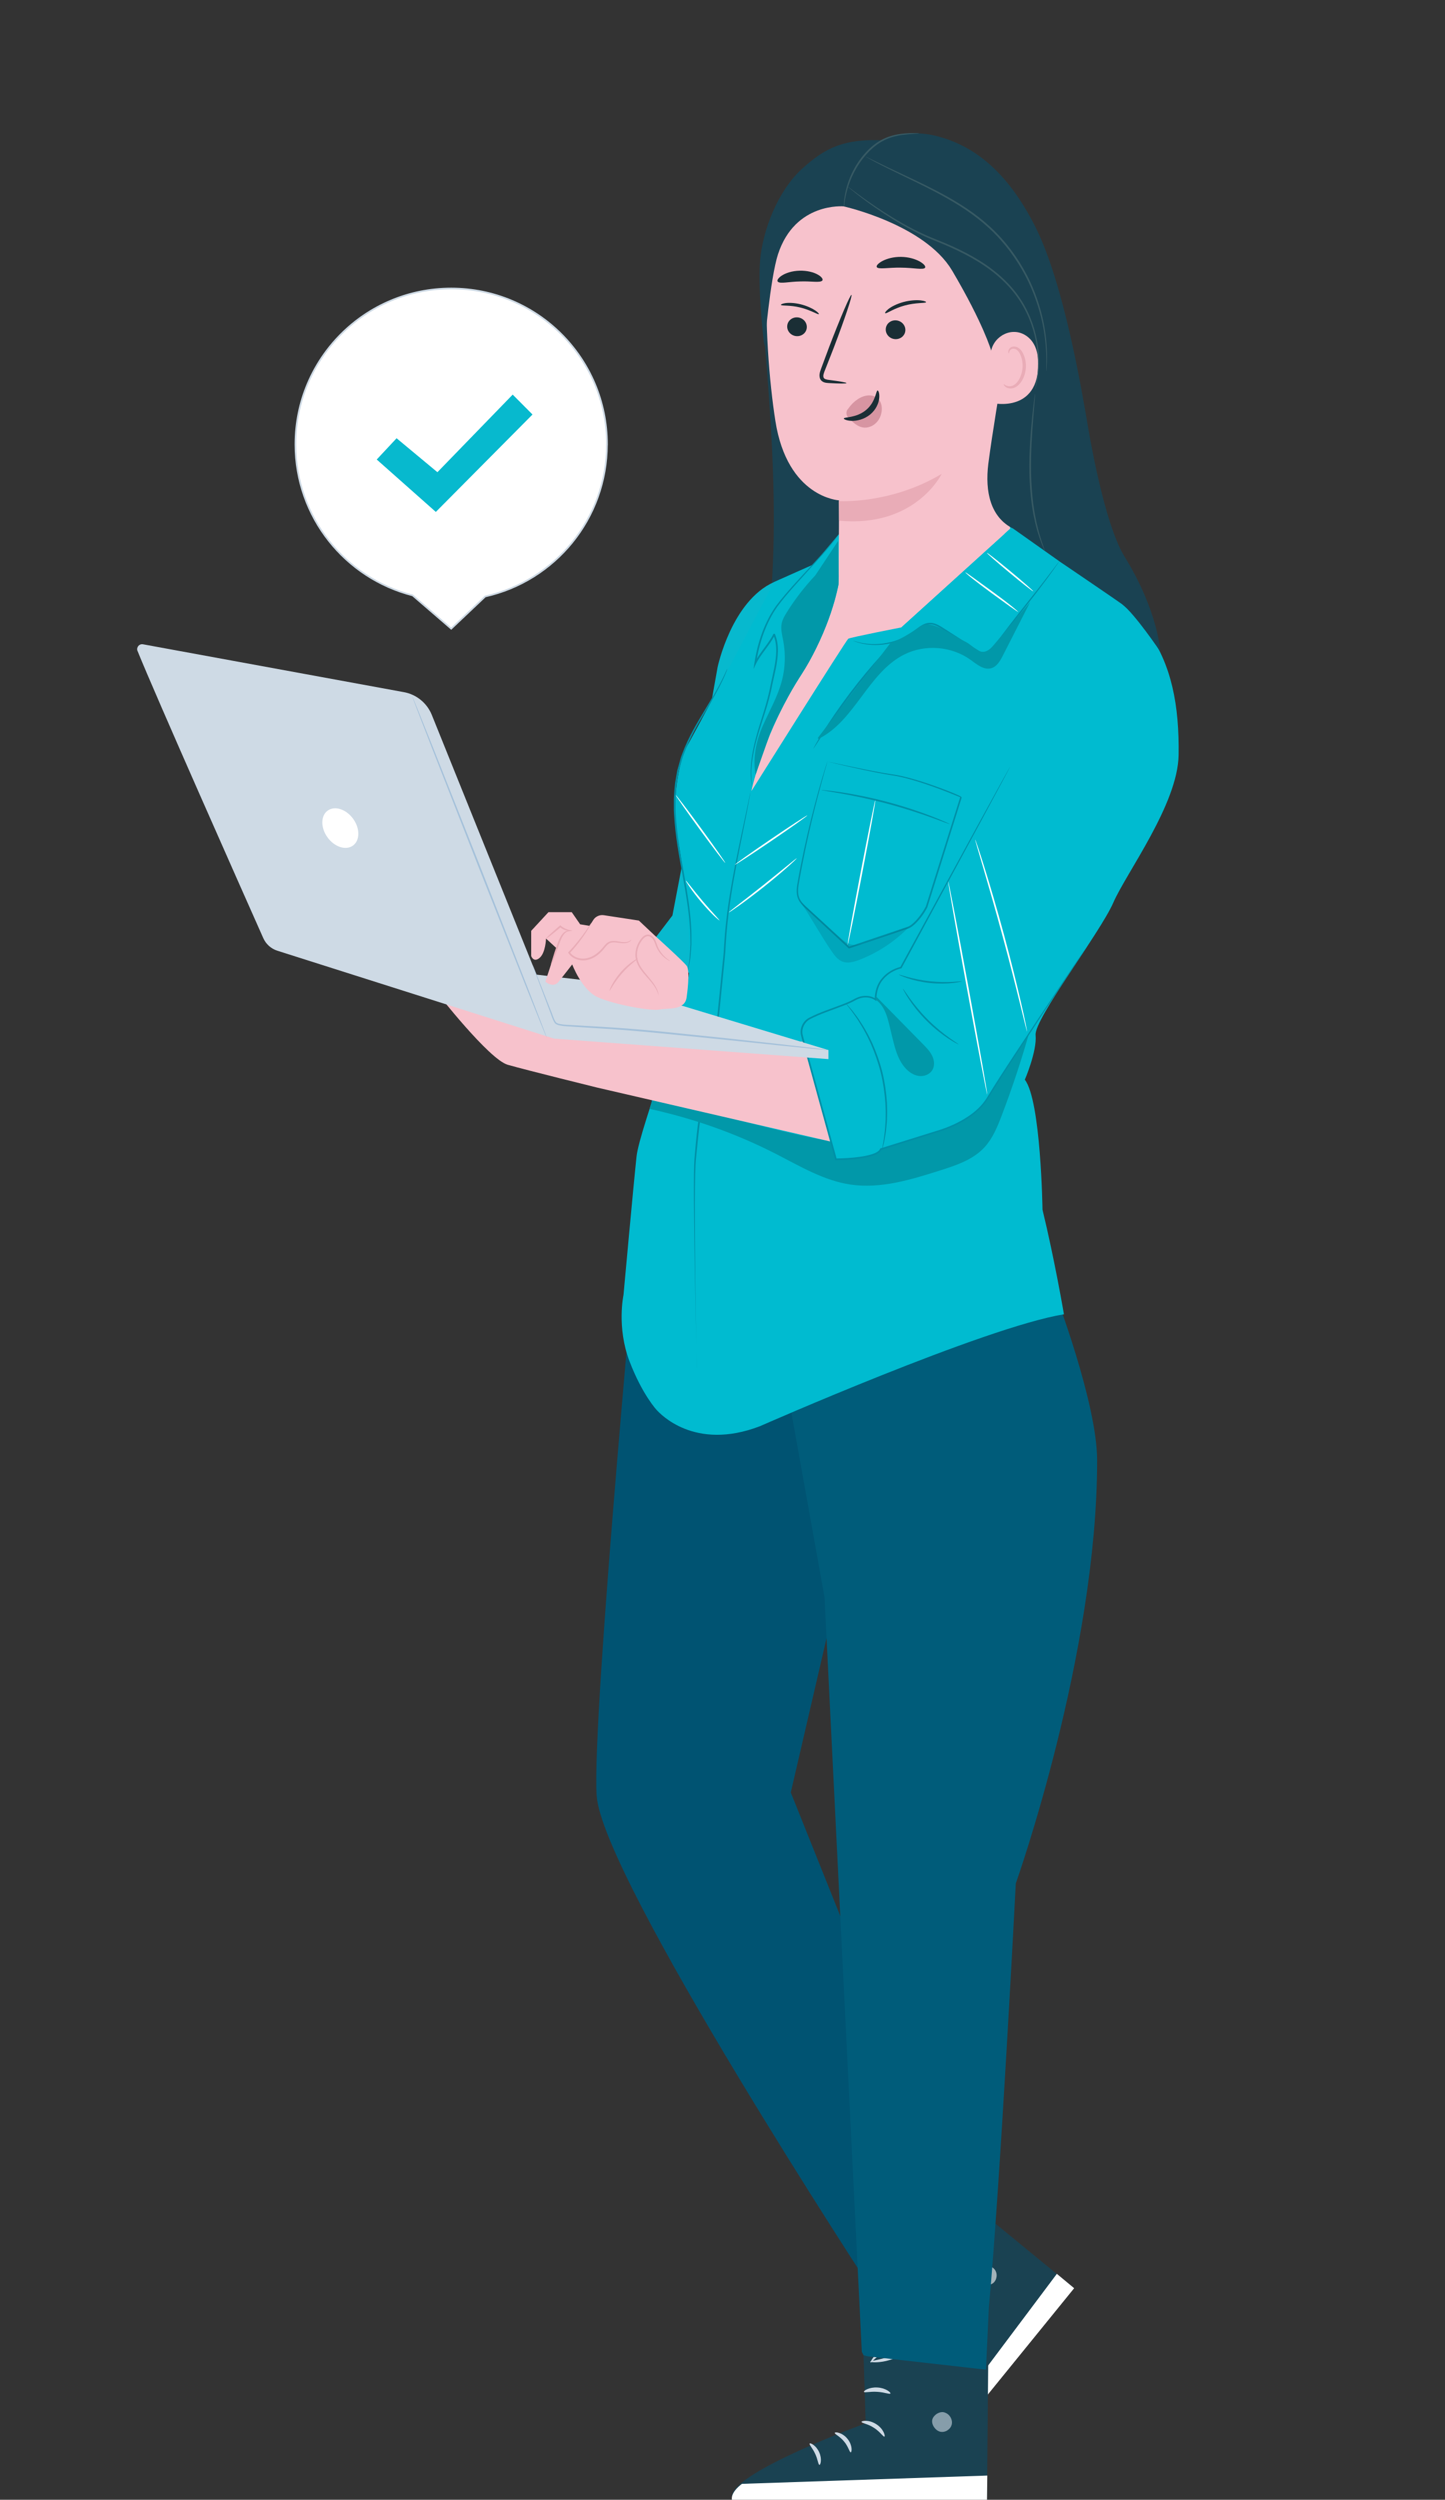 <svg width="310" height="536" viewBox="0 0 310 536" fill="none" xmlns="http://www.w3.org/2000/svg">
<rect x="0" y="0" width="310" height="536" fill="#333333" stroke="none"/>
<g clip-path="url(#clip0_3411_89613)">
<path d="M196.27 462.62L230.28 490.51L195.79 533C191.93 529.46 201.63 500.86 201.63 500.86L186.14 483.12L196.27 462.62Z" fill="#1A4252"/>
<g opacity="0.6">
<path d="M210.45 486.23C211.34 485.59 212.73 485.77 213.4 486.64C214.08 487.51 213.9 488.92 213.02 489.57C212.14 490.23 210.47 490.06 209.89 489.12C209.32 488.18 209.61 486.54 210.62 486.11" fill="white"/>
</g>
<path d="M230.44 490.64L226.73 487.56L195.13 529.68C195.13 529.68 194.43 532.24 195.95 533.1L230.45 490.63L230.44 490.64Z" fill="white"/>
<path d="M200.86 501.37C201.07 501.53 202.01 500.57 203.5 500.09C204.98 499.57 206.31 499.77 206.38 499.52C206.49 499.3 205 498.6 203.2 499.21C201.39 499.81 200.62 501.26 200.85 501.37H200.86Z" fill="#1A2E35"/>
<path d="M199.08 507.33C199.24 507.54 200.32 506.93 201.77 506.94C203.22 506.9 204.31 507.5 204.47 507.28C204.66 507.11 203.56 505.98 201.76 506.01C199.96 506.01 198.88 507.17 199.07 507.33H199.08Z" fill="#1A2E35"/>
<path d="M202.36 514.19C202.56 514.04 201.76 512.91 200.19 512.52C198.62 512.12 197.38 512.73 197.48 512.96C197.56 513.22 198.68 513.08 199.96 513.42C201.25 513.73 202.17 514.38 202.36 514.19Z" fill="#1A2E35"/>
<path d="M196.15 496.93C196.41 497 196.9 495.81 197.93 494.7C198.94 493.57 200.07 492.98 199.98 492.73C199.93 492.49 198.44 492.76 197.24 494.08C196.03 495.39 195.9 496.9 196.15 496.93Z" fill="#1A2E35"/>
<path d="M191.93 491.83C192.01 491.9 192.81 491.19 193.65 489.69C194.07 488.95 194.48 488.01 194.77 486.91C194.92 486.36 195.04 485.78 195.11 485.16C195.14 484.86 195.2 484.53 195.13 484.11C195.1 483.7 194.66 483.13 194.1 483.12C193.6 483.07 193.14 483.34 192.89 483.64C192.63 483.94 192.48 484.25 192.35 484.53C192.08 485.1 191.88 485.67 191.73 486.22C191.44 487.33 191.37 488.37 191.43 489.23C191.54 490.96 192.04 491.92 192.14 491.88C192.28 491.84 192.02 490.83 192.09 489.22C192.12 488.42 192.25 487.46 192.56 486.45C192.72 485.95 192.92 485.43 193.17 484.92C193.42 484.37 193.72 483.99 194.02 484.04C194.13 484.06 194.17 484.08 194.22 484.28C194.26 484.48 194.23 484.75 194.2 485.05C194.14 485.62 194.05 486.18 193.93 486.7C193.7 487.74 193.37 488.65 193.05 489.4C192.4 490.89 191.81 491.74 191.92 491.83H191.93Z" fill="#1A2E35"/>
<path d="M192.45 491.8C192.54 491.75 192.13 490.74 190.85 489.57C190.21 488.99 189.35 488.41 188.28 487.97C187.75 487.75 187.17 487.58 186.55 487.46C185.93 487.37 185.12 487.22 184.37 487.95C184.01 488.36 184.06 488.97 184.24 489.32C184.41 489.69 184.64 489.92 184.84 490.17C185.27 490.65 185.77 491.04 186.27 491.33C187.28 491.93 188.34 492.17 189.21 492.21C190.99 492.27 191.94 491.61 191.88 491.53C191.83 491.38 190.84 491.77 189.27 491.55C188.49 491.44 187.58 491.16 186.72 490.6C186.29 490.32 185.88 489.98 185.52 489.56C185.12 489.13 184.9 488.66 185.08 488.53C185.25 488.32 185.88 488.23 186.38 488.35C186.94 488.44 187.47 488.58 187.96 488.76C188.94 489.12 189.77 489.6 190.42 490.07C191.71 491.02 192.31 491.88 192.43 491.79L192.45 491.8Z" fill="#1A2E35"/>
<path d="M212.15 491.45L211.74 535.43L157.02 535.2C157.36 529.97 185.72 519.6 185.72 519.6L184.83 491.41L212.16 491.45H212.15Z" fill="#1A4252"/>
<g opacity="0.6">
<path d="M202.65 517.3C203.71 517.59 204.43 518.79 204.18 519.86C203.93 520.93 202.72 521.68 201.66 521.4C200.6 521.12 199.68 519.72 200.05 518.68C200.42 517.65 201.88 516.84 202.85 517.37" fill="#CEDAE5"/>
</g>
<path d="M211.74 536L211.81 530.81L159.18 532.59C159.18 532.59 156.74 534.28 157.02 536H211.74Z" fill="white"/>
<path d="M184.83 519.31C184.83 519.58 186.17 519.7 187.48 520.57C188.81 521.4 189.49 522.56 189.73 522.46C189.98 522.41 189.59 520.81 187.98 519.79C186.38 518.76 184.77 519.07 184.82 519.31H184.83Z" fill="#CEDAE5"/>
<path d="M179.08 521.66C179.02 521.92 180.17 522.38 181.08 523.51C182.02 524.62 182.24 525.84 182.51 525.83C182.76 525.87 182.95 524.31 181.8 522.92C180.66 521.52 179.09 521.4 179.09 521.66H179.08Z" fill="#CEDAE5"/>
<path d="M175.79 528.52C176.03 528.58 176.41 527.24 175.73 525.78C175.06 524.31 173.8 523.73 173.69 523.95C173.54 524.17 174.35 524.96 174.89 526.17C175.46 527.37 175.53 528.5 175.8 528.52H175.79Z" fill="#CEDAE5"/>
<path d="M185.34 512.87C185.45 513.11 186.68 512.75 188.19 512.86C189.7 512.94 190.88 513.45 191.02 513.22C191.18 513.03 190.03 512.03 188.25 511.93C186.47 511.81 185.21 512.66 185.34 512.87Z" fill="#CEDAE5"/>
<path d="M186.67 506.38C186.67 506.49 187.72 506.66 189.41 506.38C190.25 506.24 191.24 505.97 192.28 505.51C192.8 505.28 193.33 505.01 193.86 504.68C194.11 504.52 194.41 504.36 194.69 504.04C194.99 503.76 195.16 503.05 194.82 502.62C194.54 502.2 194.05 502.01 193.65 502C193.25 501.99 192.92 502.06 192.62 502.14C192.01 502.29 191.44 502.48 190.91 502.72C189.86 503.19 189.01 503.79 188.38 504.37C187.11 505.54 186.67 506.54 186.76 506.59C186.88 506.68 187.5 505.84 188.8 504.88C189.45 504.4 190.27 503.9 191.25 503.51C191.74 503.32 192.27 503.15 192.83 503.03C193.41 502.88 193.9 502.88 194.05 503.14C194.1 503.24 194.11 503.28 193.99 503.45C193.86 503.61 193.63 503.76 193.38 503.92C192.89 504.23 192.41 504.51 191.93 504.74C190.97 505.21 190.06 505.53 189.28 505.74C187.71 506.17 186.68 506.24 186.68 506.38H186.67Z" fill="#CEDAE5"/>
<path d="M137.45 256.36C137.45 256.36 126.91 367.85 128 384.99C129.12 402.66 187.32 491.41 187.32 491.41L204.23 470.62L169.65 384.34L187.44 307.64L164.06 235.94L139.83 235.57L137.45 256.35V256.36Z" fill="#005372"/>
<path d="M208.79 234.7C208.79 234.7 216.46 242.91 220.22 250.78C223.98 258.65 226.39 277.42 226.39 277.42C226.39 277.42 235.36 300.9 235.37 313.07C235.42 354.69 217.92 403.86 217.92 403.86C217.92 403.86 214.67 467.32 212.14 494.79L211.52 508.11L186.01 505.22L185.25 505L184.89 504.29L176.89 342.49L157.66 235.4L208.78 234.69L208.79 234.7Z" fill="#005C7A"/>
<path d="M194.92 266.92C194.97 266.92 195.04 266.48 195.12 265.67C195.21 264.86 195.27 263.68 195.28 262.22C195.32 259.3 195.08 255.28 194.6 250.86C194.1 246.57 193.65 242.69 193.29 239.59C192.96 236.71 192.8 234.92 192.69 234.92C192.59 234.92 192.57 236.73 192.77 239.63C192.96 242.54 193.39 246.53 193.87 250.93C194.34 255.33 194.67 259.32 194.76 262.21C194.87 265.1 194.8 266.9 194.92 266.91V266.92Z" fill="#375A64"/>
<path d="M189.2 247.94C189.39 247.99 190.27 245.16 190.74 241.56C191.22 237.95 191.11 235 190.91 234.99C190.7 234.99 190.48 237.9 190 241.46C189.53 245.02 188.99 247.89 189.2 247.94Z" fill="#375A64"/>
<path d="M169.39 241.6C169.52 241.65 169.48 240.59 170.58 239.82C171.11 239.46 171.93 239.29 172.69 239.61C173.45 239.9 174.09 240.73 174.06 241.68C174.06 242.63 173.39 243.44 172.62 243.7C171.84 243.99 171.03 243.79 170.51 243.41C169.44 242.6 169.52 241.55 169.38 241.59C169.34 241.59 169.26 241.81 169.31 242.24C169.36 242.66 169.58 243.29 170.18 243.82C170.76 244.34 171.79 244.68 172.84 244.34C173.87 244.03 174.8 242.96 174.81 241.68C174.84 240.4 173.96 239.3 172.94 238.95C171.91 238.57 170.87 238.88 170.27 239.38C169.65 239.88 169.41 240.51 169.34 240.93C169.28 241.35 169.34 241.58 169.39 241.58V241.6Z" fill="#375A64"/>
<path d="M200.97 81.85L163.65 68.45C166.09 97.58 168.47 127.43 160.72 155.62C159.88 158.67 159.15 162.49 161.57 164.52C163.02 165.73 165.09 165.78 166.99 165.72C170.86 165.6 174.73 165.32 178.58 164.87C182.68 164.39 187.06 163.59 189.97 160.67C192.42 158.22 193.41 154.71 194.23 151.35C199.78 128.67 202.06 105.18 200.97 81.85Z" fill="#1A4252"/>
<path d="M139.84 202.1L144.26 196.3L147.22 180.79L153.95 143.06C153.95 143.06 156.92 128.86 166.07 124.8L168.01 162.5L149.34 209.87L139.84 202.1Z" fill="#07B9CE"/>
<path d="M179.97 114.54L174.47 121.05L166.08 124.78C166.08 124.78 147.61 160.07 147.11 160.4C146.61 160.73 143.65 170.79 145.3 179.37C146.95 187.95 148.1 199.16 147.94 207.24C147.78 215.32 137.22 241.87 136.56 247.98C135.9 254.08 133.76 277.67 133.76 277.67C133.76 277.67 132.27 284.62 135.04 291.86C137.81 299.1 140.9 302.36 140.9 302.36C141.52 303 148.89 311.23 163.03 305.81C163.03 305.81 211.24 284.57 228.25 281.81C228.25 281.81 226.29 270.26 223.65 259.38C223.65 259.38 223.32 235.96 219.86 231.51C219.86 231.51 222.5 225.41 222.17 221.94C221.84 218.48 236.02 200 238.83 193.57C241.63 187.14 252.68 172.46 252.85 161.9C253.01 151.34 251.37 142.44 246.09 135.18C240.81 127.92 231.25 122.98 227.29 120.34L219.54 110.44L180 114.54H179.97Z" fill="#00BBD0"/>
<path d="M149.5 293.28C149.5 293.08 148.52 253.84 148.98 248.49C149.3 244.84 149.84 237.9 151.03 234.56C151.62 232.89 152.24 231.19 152.64 229.42C152.84 228.54 152.91 227.63 153 226.7C153.09 225.77 153.19 224.84 153.28 223.91C153.66 220.16 154.02 216.5 154.38 212.97C154.56 211.2 154.73 209.47 154.9 207.77C155.05 206.07 155.29 204.41 155.34 202.78C155.72 196.25 156.75 190.43 157.69 185.59C158.64 180.74 159.52 176.84 160.08 174.14C160.36 172.8 160.58 171.76 160.73 171.03C160.8 170.69 160.86 170.42 160.9 170.22C160.94 170.04 160.97 169.95 160.97 169.95C160.97 169.95 160.97 170.05 160.94 170.23C160.91 170.43 160.86 170.7 160.8 171.05C160.66 171.78 160.47 172.83 160.22 174.18C159.7 176.89 158.87 180.8 157.95 185.65C157.05 190.5 156.04 196.3 155.68 202.82C155.63 204.45 155.4 206.11 155.25 207.82C155.08 209.52 154.91 211.26 154.73 213.03C154.38 216.57 154.01 220.23 153.64 223.98C153.55 224.92 153.45 225.85 153.36 226.77C153.27 227.69 153.2 228.62 152.99 229.54C152.58 231.35 151.95 233.05 151.36 234.73C150.17 238.07 149.7 245.11 149.33 248.34C148.67 254.02 149.48 293.52 149.49 293.33L149.5 293.28Z" fill="#0090A7"/>
<path d="M161.22 169.62C161.22 168.87 164.53 156.07 171.45 145.39C178.37 134.7 179.88 125.37 179.88 125.37L179.99 111.57L180.58 113.35L215.67 108.26L216.73 113.33L193.28 134.55C193.28 134.55 182.43 136.66 181.98 136.96C181.53 137.26 161.21 169.62 161.21 169.62H161.22Z" fill="#F7C2CC"/>
<path d="M227.26 120.33C227.26 120.33 227.16 120.51 226.95 120.82C226.74 121.13 226.42 121.6 226 122.18C225.17 123.36 223.93 125.04 222.36 127.08C220.79 129.13 218.88 131.53 216.82 134.24C215.79 135.6 214.73 137.03 213.65 138.54C213.38 138.91 213.11 139.31 212.77 139.66C212.43 140.01 211.97 140.33 211.42 140.36C210.88 140.4 210.38 140.18 209.95 139.94C209.52 139.69 209.12 139.42 208.7 139.15C207.05 138.09 205.43 137.05 203.87 136.05C203.09 135.55 202.32 135.04 201.58 134.58C200.83 134.13 200.02 133.79 199.22 133.89C198.42 133.98 197.71 134.43 197.07 134.9C196.43 135.38 195.8 135.87 195.15 136.27C193.84 137.07 192.5 137.6 191.24 137.9C188.7 138.51 186.55 138.34 185.14 138.04C184.78 137.97 184.47 137.89 184.21 137.81C183.94 137.74 183.72 137.67 183.54 137.6C183.18 137.47 183 137.39 183 137.38C183 137.37 183.2 137.42 183.56 137.53C183.74 137.59 183.97 137.65 184.24 137.71C184.51 137.78 184.82 137.85 185.17 137.9C186.57 138.16 188.69 138.28 191.18 137.65C192.42 137.34 193.73 136.8 195 136.01C195.64 135.62 196.24 135.14 196.89 134.64C197.54 134.16 198.28 133.67 199.19 133.56C200.11 133.44 201 133.83 201.77 134.28C202.54 134.75 203.29 135.25 204.08 135.75C205.64 136.75 207.26 137.79 208.91 138.85C209.74 139.34 210.53 140.05 211.41 140C211.83 139.97 212.22 139.72 212.53 139.41C212.85 139.09 213.1 138.71 213.38 138.33C214.46 136.82 215.54 135.39 216.57 134.04C218.65 131.33 220.58 128.95 222.17 126.93C223.77 124.91 225.03 123.25 225.9 122.1C226.32 121.55 226.65 121.11 226.9 120.78C227.13 120.48 227.26 120.33 227.27 120.33H227.26Z" fill="#0090A7"/>
<path d="M174.46 160.59C174.46 160.59 174.63 160.22 174.98 159.59C175.34 158.96 175.87 158.06 176.56 156.96C177.93 154.76 179.93 151.78 182.31 148.63C184.7 145.47 187.02 142.74 188.77 140.83C189.64 139.87 190.36 139.11 190.87 138.59C191.38 138.07 191.67 137.8 191.69 137.81C191.71 137.83 191.45 138.14 190.98 138.68C190.46 139.27 189.78 140.05 188.97 140.99C187.28 142.95 184.99 145.7 182.61 148.84C180.23 151.99 178.21 154.93 176.78 157.09C176.1 158.13 175.53 158.99 175.1 159.65C174.7 160.26 174.48 160.59 174.45 160.57L174.46 160.59Z" fill="#0090A7"/>
<path d="M177.49 163.3C177.49 163.3 177.54 163.3 177.63 163.32C177.73 163.34 177.86 163.37 178.03 163.4C178.4 163.48 178.92 163.59 179.59 163.73C180.95 164.02 182.96 164.46 185.51 164.97C186.79 165.23 188.2 165.5 189.75 165.77C190.53 165.9 191.33 166.02 192.17 166.15C193.01 166.29 193.87 166.49 194.75 166.72C196.51 167.18 198.36 167.76 200.28 168.44C201.24 168.78 202.22 169.14 203.22 169.53C203.72 169.73 204.22 169.93 204.73 170.14C204.98 170.25 205.23 170.36 205.49 170.47L205.87 170.65C205.93 170.68 206 170.71 206.06 170.75C206.09 170.77 206.12 170.79 206.16 170.81L206.21 170.85C206.21 170.85 206.29 170.96 206.3 171.01V171.03V171.06C204.13 177.99 201.62 186 198.94 194.55V194.57L198.93 194.58C198.55 195.32 198.08 196.04 197.55 196.73C197.01 197.41 196.42 198.08 195.69 198.63C195.43 198.81 195.15 198.99 194.83 199.1L193.96 199.39C193.38 199.59 192.8 199.78 192.23 199.98C191.08 200.37 189.94 200.75 188.81 201.13C186.55 201.89 184.35 202.63 182.21 203.35L182.11 203.38L182.03 203.31C179.64 201.1 177.33 198.96 175.12 196.9C174.57 196.39 174.02 195.88 173.48 195.38C172.94 194.87 172.39 194.4 171.91 193.83C171.43 193.27 171.08 192.57 170.97 191.85C170.86 191.13 170.92 190.41 171.02 189.73C171.96 184.33 173.03 179.6 173.99 175.68C174.96 171.76 175.84 168.66 176.47 166.54C176.79 165.5 177.04 164.68 177.22 164.12C177.31 163.86 177.37 163.65 177.42 163.5C177.47 163.36 177.49 163.29 177.5 163.29C177.5 163.29 177.49 163.37 177.45 163.51C177.41 163.67 177.35 163.88 177.28 164.14C177.12 164.71 176.89 165.53 176.59 166.58C176 168.71 175.15 171.82 174.21 175.74C173.28 179.66 172.24 184.4 171.32 189.78C171.23 190.45 171.17 191.13 171.28 191.8C171.38 192.47 171.69 193.09 172.15 193.62C172.6 194.15 173.16 194.63 173.7 195.13C174.24 195.63 174.79 196.14 175.35 196.65C177.57 198.7 179.88 200.84 182.27 203.04L182.09 203C184.23 202.28 186.44 201.53 188.69 200.77C189.82 200.39 190.96 200 192.11 199.61C192.69 199.42 193.26 199.22 193.84 199.02L194.71 198.73C194.98 198.64 195.23 198.49 195.47 198.32C196.15 197.81 196.73 197.16 197.25 196.49C197.77 195.82 198.23 195.12 198.6 194.4V194.43C201.28 185.88 203.81 177.88 205.99 170.95L206.13 171C202.05 169.31 198.18 167.88 194.68 166.95C193.81 166.72 192.95 166.52 192.12 166.37C191.29 166.24 190.47 166.11 189.7 165.97C188.15 165.69 186.74 165.4 185.46 165.13C182.91 164.59 180.91 164.12 179.56 163.8C178.9 163.64 178.38 163.51 178.01 163.42C177.85 163.38 177.72 163.34 177.61 163.31C177.52 163.28 177.48 163.27 177.48 163.27L177.49 163.3Z" fill="#0090A7"/>
<path d="M178.27 244.68C170.11 243.45 158.77 240.04 149.47 238.1C146.15 237.41 143.28 236.6 139.95 235.91L139.35 237.76C148.87 239.86 157.79 242.99 166.48 247.43C171.64 250.07 176.76 253.16 182.49 254C188.91 254.94 195.36 252.97 201.55 251.01C205.04 249.91 208.7 248.71 211.19 246.02C212.94 244.13 213.95 241.68 214.87 239.27C217.31 232.89 219.44 226.4 221.25 219.82C210.17 232.25 194.74 247.16 178.27 244.67V244.68Z" fill="#0198A9"/>
<path d="M216.74 164.37L193.29 207.49C193.29 207.49 187.84 208.59 187.84 214.34C187.84 214.34 185.95 212.83 183.19 214.46C181.42 215.51 176.44 216.91 173.68 218.38C172.32 219.11 171.65 220.67 172.06 222.16L179.34 248.6C179.34 248.6 188.18 248.6 188.97 246.41L201.09 242.62C201.09 242.62 208.92 240.55 211.94 235.34C214.96 230.13 233.04 203.19 233.04 203.19" fill="#00BBD0"/>
<path d="M233.04 203.19C233.04 203.19 232.99 203.28 232.88 203.46C232.76 203.64 232.59 203.9 232.38 204.24C231.93 204.93 231.27 205.94 230.41 207.23C228.68 209.85 226.17 213.65 223.02 218.43C221.45 220.83 219.72 223.47 217.85 226.32C215.99 229.18 213.98 232.26 211.96 235.59C210.92 237.28 209.39 238.69 207.65 239.81C205.92 240.95 203.97 241.84 201.91 242.54C197.79 243.83 193.48 245.18 189.02 246.58L189.13 246.47C188.95 246.92 188.57 247.2 188.21 247.41C187.83 247.62 187.44 247.77 187.03 247.89C186.22 248.14 185.38 248.29 184.54 248.42C182.84 248.66 181.1 248.76 179.34 248.78H179.2L179.16 248.65C177.84 243.85 176.46 238.84 175.05 233.73C174.31 231.04 173.58 228.38 172.86 225.76C172.51 224.44 172.12 223.17 171.8 221.82C171.56 220.41 172.3 218.93 173.53 218.26C175.91 217.02 178.4 216.26 180.77 215.34C181.36 215.11 181.95 214.88 182.51 214.61C183.06 214.35 183.61 213.98 184.22 213.78C185.44 213.36 186.85 213.44 187.93 214.2L187.65 214.33C187.67 212.68 188.14 210.98 189.23 209.75C190.28 208.5 191.72 207.69 193.24 207.31L193.13 207.39C200.13 194.57 206.01 183.8 210.15 176.23C212.22 172.46 213.85 169.49 214.98 167.45C215.54 166.45 215.97 165.67 216.27 165.14C216.41 164.89 216.52 164.69 216.61 164.55C216.69 164.42 216.73 164.35 216.73 164.35C216.73 164.35 216.7 164.42 216.63 164.56C216.55 164.71 216.45 164.9 216.32 165.16C216.03 165.7 215.62 166.48 215.08 167.5C213.98 169.55 212.37 172.54 210.33 176.32C206.22 183.91 200.38 194.7 193.43 207.55L193.4 207.61L193.32 207.63C191.89 207.99 190.49 208.78 189.5 209.96C188.47 211.12 188.03 212.73 188.01 214.32V214.65L187.73 214.46C186.79 213.8 185.47 213.7 184.35 214.1C183.77 214.29 183.27 214.63 182.68 214.91C182.1 215.19 181.51 215.42 180.91 215.65C178.54 216.58 176.03 217.35 173.72 218.56C172.62 219.16 171.96 220.49 172.17 221.75C172.47 223.01 172.87 224.34 173.22 225.64C173.94 228.26 174.67 230.92 175.41 233.61C176.82 238.72 178.19 243.73 179.51 248.53L179.34 248.4C181.08 248.38 182.82 248.28 184.49 248.04C185.33 247.92 186.15 247.77 186.93 247.53C187.32 247.41 187.7 247.27 188.04 247.08C188.38 246.89 188.68 246.64 188.81 246.33L188.84 246.25L188.92 246.23C193.38 244.84 197.69 243.5 201.81 242.21C203.84 241.53 205.77 240.65 207.48 239.53C209.2 238.43 210.69 237.05 211.7 235.41C213.73 232.07 215.75 229.01 217.62 226.15C219.5 223.3 221.25 220.67 222.83 218.28C226.02 213.53 228.55 209.75 230.3 207.14C231.17 205.85 231.85 204.86 232.32 204.18C232.55 203.85 232.72 203.6 232.85 203.42C232.97 203.25 233.04 203.17 233.04 203.17V203.19Z" fill="#0090A7"/>
<path d="M220.35 221.21C220.35 221.21 220.29 221.07 220.22 220.8C220.14 220.49 220.04 220.09 219.91 219.6C219.64 218.51 219.27 217 218.81 215.16C217.89 211.41 216.58 206.24 215.04 200.56C213.5 194.87 212.02 189.75 210.93 186.05C210.39 184.23 209.96 182.75 209.64 181.66C209.5 181.17 209.39 180.77 209.3 180.46C209.23 180.19 209.19 180.04 209.21 180.04C209.22 180.04 209.28 180.17 209.38 180.44C209.49 180.75 209.62 181.14 209.79 181.62C210.14 182.64 210.62 184.13 211.19 185.97C212.34 189.66 213.86 194.77 215.4 200.46C216.94 206.15 218.2 211.33 219.07 215.1C219.5 216.98 219.84 218.51 220.05 219.57C220.15 220.07 220.23 220.47 220.29 220.79C220.34 221.07 220.36 221.22 220.35 221.22V221.21Z" fill="white"/>
<path d="M211.8 234.7C211.7 234.72 209.74 224.5 207.43 211.89C205.11 199.27 203.32 189.03 203.42 189.01C203.52 188.99 205.48 199.21 207.79 211.83C210.1 224.45 211.9 234.69 211.8 234.71V234.7Z" fill="white"/>
<path d="M173.2 174.84C173.26 174.92 169.82 177.36 165.53 180.28C161.23 183.2 157.71 185.5 157.65 185.42C157.59 185.34 161.03 182.9 165.32 179.98C169.61 177.06 173.14 174.76 173.2 174.84Z" fill="white"/>
<path d="M170.92 184.05C170.92 184.05 170.76 184.26 170.41 184.58C170.07 184.91 169.56 185.37 168.93 185.93C167.67 187.05 165.88 188.56 163.87 190.16C161.85 191.76 159.98 193.16 158.61 194.14C157.92 194.63 157.36 195.02 156.97 195.28C156.58 195.54 156.35 195.67 156.34 195.65C156.33 195.63 156.52 195.46 156.89 195.16C157.33 194.82 157.85 194.41 158.46 193.93C159.79 192.9 161.64 191.47 163.65 189.87C165.66 188.27 167.47 186.79 168.77 185.73C169.38 185.24 169.89 184.82 170.32 184.47C170.69 184.18 170.9 184.02 170.92 184.04V184.05Z" fill="white"/>
<path d="M155.6 185.04C155.52 185.1 153.07 181.88 150.13 177.86C147.19 173.83 144.87 170.52 144.95 170.46C145.03 170.4 147.48 173.62 150.42 177.64C153.36 181.67 155.68 184.98 155.6 185.04Z" fill="white"/>
<path d="M154.37 197.39C154.37 197.39 153.85 197.02 153.12 196.31C152.39 195.6 151.42 194.58 150.41 193.38C149.4 192.19 148.56 191.06 147.98 190.22C147.4 189.38 147.08 188.83 147.12 188.81C147.16 188.78 147.56 189.27 148.19 190.07C148.82 190.87 149.69 191.97 150.69 193.15C151.69 194.33 152.63 195.38 153.31 196.13C153.99 196.88 154.41 197.36 154.37 197.39Z" fill="white"/>
<path d="M218.46 131.25C218.46 131.25 217.78 130.83 216.73 130.08C215.59 129.26 214.2 128.25 212.66 127.13C211.08 125.97 209.65 124.89 208.65 124.09C207.64 123.29 207.05 122.75 207.08 122.71C207.11 122.67 207.76 123.13 208.81 123.88C209.95 124.7 211.34 125.71 212.88 126.83C214.46 127.99 215.89 129.06 216.89 129.87C217.9 130.67 218.49 131.21 218.46 131.25Z" fill="white"/>
<path d="M221.67 126.8C221.61 126.88 219.33 125.09 216.58 122.81C213.83 120.53 211.66 118.62 211.72 118.54C211.78 118.46 214.06 120.25 216.81 122.53C219.56 124.81 221.73 126.72 221.67 126.8Z" fill="white"/>
<path d="M187.81 171.48C187.91 171.5 186.65 178.5 185 187.11C183.35 195.73 181.93 202.69 181.83 202.67C181.73 202.65 182.99 195.65 184.64 187.04C186.29 178.43 187.71 171.46 187.81 171.48Z" fill="white"/>
<path d="M205.66 223.95C205.66 223.95 205.43 223.87 205.05 223.66C204.67 223.46 204.13 223.13 203.48 222.71C202.18 221.86 200.47 220.55 198.79 218.87C197.11 217.19 195.8 215.48 194.95 214.18C194.52 213.53 194.2 212.99 194 212.61C193.79 212.23 193.69 212.01 193.71 212C193.76 211.97 194.26 212.79 195.16 214.04C196.06 215.29 197.39 216.96 199.04 218.62C200.7 220.28 202.37 221.61 203.62 222.5C204.87 223.4 205.69 223.9 205.66 223.95Z" fill="#0090A7"/>
<path d="M206.43 210.42C206.43 210.42 205.68 210.65 204.43 210.78C203.18 210.92 201.43 210.97 199.52 210.78C197.61 210.58 195.91 210.16 194.72 209.76C193.53 209.37 192.82 209.02 192.84 208.98C192.86 208.93 193.59 209.18 194.79 209.51C195.99 209.84 197.67 210.21 199.56 210.41C201.45 210.61 203.17 210.6 204.41 210.53C205.65 210.46 206.42 210.37 206.43 210.42Z" fill="#0090A7"/>
<path d="M156.04 143.44C156.04 143.44 156.03 143.5 155.99 143.61C155.94 143.74 155.88 143.9 155.81 144.09C155.65 144.51 155.38 145.12 155.02 145.9C154.3 147.46 153.09 149.63 151.53 152.26C149.99 154.9 148.06 158.02 146.68 161.8C146.6 162.04 146.51 162.28 146.42 162.51C146.35 162.76 146.28 163 146.21 163.25C146.07 163.75 145.94 164.25 145.8 164.76C145.64 165.26 145.56 165.79 145.47 166.32C145.38 166.85 145.29 167.38 145.2 167.92C145.07 169.01 145 170.12 144.94 171.25C144.94 171.82 144.94 172.39 144.94 172.96C144.94 173.53 144.94 174.11 144.99 174.69C145.25 179.34 146.1 183.72 146.8 187.7C147.52 191.68 148.07 195.3 148.25 198.36C148.39 199.89 148.32 201.28 148.34 202.5C148.25 203.72 148.19 204.77 148.08 205.62C147.93 206.44 147.82 207.09 147.73 207.56C147.69 207.76 147.66 207.93 147.63 208.06C147.61 208.17 147.59 208.23 147.58 208.23C147.58 208.23 147.58 208.17 147.58 208.05C147.6 207.91 147.62 207.75 147.64 207.54C147.71 207.07 147.8 206.41 147.92 205.59C148 204.74 148.04 203.7 148.12 202.49C148.08 201.28 148.13 199.9 147.97 198.37C147.76 195.32 147.18 191.73 146.45 187.75C145.73 183.77 144.87 179.38 144.61 174.7C144.56 174.12 144.55 173.53 144.56 172.95C144.56 172.37 144.56 171.8 144.56 171.22C144.63 170.08 144.7 168.95 144.83 167.86C144.92 167.31 145.01 166.77 145.11 166.24C145.2 165.7 145.28 165.17 145.45 164.66C145.59 164.15 145.73 163.64 145.87 163.14C145.94 162.89 146.01 162.64 146.08 162.39C146.17 162.15 146.26 161.91 146.34 161.67C147.76 157.84 149.72 154.73 151.28 152.11C152.87 149.49 154.1 147.35 154.86 145.82C155.24 145.05 155.53 144.46 155.71 144.04C155.8 143.85 155.87 143.7 155.93 143.58C155.98 143.48 156.01 143.42 156.02 143.43L156.04 143.44Z" fill="#0090A7"/>
<path d="M179.97 114.54C179.97 114.54 179.95 114.59 179.88 114.69C179.8 114.8 179.71 114.94 179.6 115.1C179.35 115.46 178.95 115.98 178.42 116.63C177.36 117.93 175.74 119.75 173.71 121.99C172.7 123.11 171.59 124.35 170.4 125.67C169.22 127.01 167.96 128.45 166.77 130.07C164.46 133.34 162.89 137.63 162.21 142.27L161.86 142.17C162.37 141.1 163.11 140.11 163.84 139.11C164.22 138.59 164.6 138.08 164.95 137.56C165.13 137.3 165.3 137.04 165.46 136.77L165.69 136.37L165.8 136.17L165.85 136.07L165.88 136.02C165.88 136.02 165.87 136.03 165.92 135.95C165.97 135.89 166.05 135.87 166.11 135.88C166.18 135.89 166.24 135.94 166.26 135.99L166.28 136.03L166.3 136.09L166.34 136.2L166.42 136.43C166.48 136.58 166.53 136.73 166.57 136.89C166.66 137.2 166.73 137.5 166.77 137.82C166.87 138.44 166.9 139.07 166.89 139.68C166.83 142.14 166.19 144.43 165.73 146.6C164.91 151 163.4 154.76 162.5 157.99C161.56 161.22 161.19 163.93 161.19 165.81C161.19 166.75 161.24 167.48 161.29 167.97C161.32 168.2 161.34 168.38 161.35 168.53C161.36 168.66 161.37 168.72 161.36 168.72C161.36 168.72 161.08 167.7 161.04 165.81C161 163.92 161.33 161.17 162.24 157.92C163.11 154.66 164.58 150.91 165.39 146.53C165.84 144.35 166.47 142.08 166.52 139.68C166.53 139.08 166.5 138.48 166.4 137.88C166.36 137.58 166.29 137.29 166.2 137C166.17 136.85 166.12 136.71 166.06 136.57L165.98 136.36L165.94 136.25L165.92 136.2C165.98 136.16 165.78 136.24 166.05 136.12C165.93 136.06 166.22 136.2 166.19 136.19L166.16 136.26L166.11 136.37L166 136.58L165.76 137C165.59 137.27 165.42 137.54 165.24 137.81C164.88 138.34 164.5 138.85 164.12 139.37C163.39 140.37 162.66 141.35 162.17 142.37L161.65 143.47L161.83 142.27C162.53 137.58 164.12 133.25 166.49 129.93C167.7 128.3 168.97 126.87 170.16 125.53C171.36 124.2 172.48 122.98 173.51 121.88C175.57 119.67 177.21 117.88 178.3 116.6C178.84 115.96 179.26 115.47 179.53 115.12C179.66 114.96 179.76 114.83 179.84 114.73C179.91 114.64 179.95 114.6 179.96 114.6L179.97 114.54Z" fill="#0090A7"/>
<path d="M181.43 215.11C181.43 215.11 181.52 215.18 181.68 215.35C181.86 215.55 182.07 215.79 182.34 216.09C182.63 216.41 182.97 216.81 183.32 217.3C183.68 217.79 184.12 218.33 184.52 218.99C184.94 219.63 185.4 220.34 185.83 221.13C186.29 221.91 186.7 222.78 187.14 223.7C187.97 225.56 188.73 227.66 189.31 229.94C189.86 232.22 190.15 234.45 190.28 236.47C190.31 237.49 190.36 238.45 190.31 239.35C190.31 240.25 190.22 241.09 190.14 241.86C190.09 242.63 189.95 243.31 189.85 243.91C189.76 244.51 189.65 245.03 189.54 245.44C189.44 245.82 189.37 246.14 189.3 246.4C189.24 246.62 189.2 246.73 189.19 246.73C189.18 246.73 189.19 246.61 189.23 246.39C189.28 246.13 189.33 245.81 189.4 245.42C189.48 245 189.58 244.49 189.65 243.89C189.72 243.29 189.84 242.61 189.88 241.85C189.94 241.09 190.01 240.26 190 239.36C190.04 238.46 189.98 237.51 189.94 236.5C189.8 234.49 189.5 232.3 188.96 230.04C188.39 227.79 187.64 225.7 186.84 223.85C186.41 222.94 186.02 222.07 185.57 221.29C185.16 220.49 184.72 219.79 184.31 219.14C183.92 218.48 183.5 217.93 183.16 217.43C182.82 216.93 182.5 216.52 182.23 216.18C181.99 215.87 181.79 215.61 181.63 215.4C181.5 215.22 181.43 215.12 181.44 215.11H181.43Z" fill="#0090A7"/>
<path d="M203.8 176.73C203.8 176.73 203.41 176.62 202.73 176.37C201.99 176.1 201.03 175.74 199.86 175.31C197.43 174.44 194.05 173.31 190.24 172.3C186.43 171.29 182.94 170.59 180.4 170.14C179.18 169.93 178.16 169.76 177.38 169.63C176.67 169.51 176.27 169.44 176.28 169.41C176.28 169.38 176.68 169.41 177.4 169.49C178.12 169.56 179.16 169.69 180.44 169.88C183 170.26 186.52 170.93 190.34 171.94C194.16 172.96 197.54 174.12 199.95 175.06C201.16 175.53 202.12 175.93 202.78 176.23C203.44 176.52 203.8 176.7 203.79 176.72L203.8 176.73Z" fill="#0090A7"/>
<path d="M199.99 226.42C199.53 225.44 198.76 224.65 198 223.88C194.54 220.36 191.34 217.1 187.88 213.58L187.85 214.34C190.1 215.87 190.58 218.97 191.23 221.61C191.88 224.25 192.44 227.08 194.28 229.08C195.02 229.89 195.99 230.54 197.08 230.7C198.17 230.86 199.37 230.44 199.97 229.52C200.56 228.61 200.46 227.39 200 226.42H199.99Z" fill="#0198A9"/>
<g opacity="0.3">
<path d="M186.08 201.99C184.97 202.39 183.77 202.8 182.62 202.53C181.6 202.29 180.78 201.56 180 200.85C177.19 198.29 174.39 195.73 171.58 193.17C173.99 196.72 175.92 200.31 178.33 203.85C178.98 204.8 179.7 205.81 180.78 206.21C181.92 206.62 183.18 206.26 184.31 205.83C188.34 204.28 192.03 201.84 195.04 198.74C192.05 199.82 189.06 200.9 186.08 201.98V201.99Z" fill="#00748B"/>
</g>
<path d="M175.5 158.47C183.37 154.69 186.2 144.23 194.01 140.33C198.47 138.1 204.15 138.56 208.2 141.47C209.55 142.44 211.05 143.74 212.66 143.28C213.87 142.93 214.57 141.7 215.14 140.58C217.09 136.75 219.05 132.93 221 129.1C218.44 132.12 215.87 135.14 213.31 138.16C212.76 138.81 212.15 139.5 211.32 139.71C209.77 140.11 208.65 138.37 207.22 137.66C202.76 135.44 199.64 132.64 197.15 134.52C197.15 134.52 192.82 137.5 191.08 137.81L175.49 158.17" fill="#0198A9"/>
<path d="M162.1 166.14C161.45 162.67 162.22 158.84 163.65 155.62C165.08 152.39 166.88 149.3 167.76 145.88C168.46 143.16 168.56 140.28 168.05 137.52C167.81 136.23 167.43 134.9 167.71 133.62C167.89 132.79 168.32 132.05 168.77 131.33C170.55 128.48 172.61 125.81 174.91 123.37L179.82 115.97C179.82 115.97 180.03 124.56 179.87 125.38C179.79 125.79 179.12 129.04 177.72 132.87C176.32 136.71 174.2 141.13 172.14 144.29C168 150.61 165.21 157.3 165.21 157.3L162.09 166.14H162.1Z" fill="#0198A9"/>
<path d="M193.29 134.56C183.3 132.2 180.24 127.24 180.12 118.45L179.97 107.28C179.97 107.28 168.92 106.71 166.34 90.24C165.06 82.05 163.94 68.82 164.66 57.85C165.3 47.98 175.56 30.57 185.4 31.63L212.41 44.77C215.4 45.09 217.64 47.65 217.58 50.65L215.48 114.47" fill="#F7C2CC"/>
<path d="M168.88 69.95C168.84 71.06 169.75 72.02 170.91 72.08C172.07 72.14 173.05 71.3 173.09 70.18C173.13 69.07 172.22 68.11 171.06 68.05C169.9 67.98 168.92 68.83 168.88 69.95Z" fill="#1A2E35"/>
<path d="M167.57 65.41C167.8 65.61 169.46 65.39 171.66 65.93C173.86 66.46 175.37 67.45 175.64 67.37C175.77 67.34 175.56 67.02 174.9 66.57C174.26 66.13 173.12 65.58 171.75 65.24C170.38 64.91 169.17 64.89 168.46 65C167.73 65.11 167.46 65.31 167.57 65.4V65.41Z" fill="#1A2E35"/>
<path d="M190.02 70.59C189.98 71.7 190.89 72.66 192.05 72.72C193.21 72.78 194.19 71.94 194.23 70.82C194.27 69.71 193.36 68.75 192.2 68.69C191.04 68.62 190.06 69.47 190.02 70.59Z" fill="#1A2E35"/>
<path d="M189.94 67.17C190.27 67.25 191.73 66.13 194.11 65.5C196.49 64.85 198.45 65.04 198.66 64.82C198.76 64.72 198.39 64.51 197.53 64.41C196.68 64.31 195.31 64.36 193.82 64.76C192.34 65.16 191.18 65.79 190.57 66.28C189.94 66.78 189.78 67.13 189.94 67.16V67.17Z" fill="#1A2E35"/>
<path d="M181.59 82.14C181.6 82.01 180.19 81.76 177.9 81.47C177.32 81.41 176.77 81.29 176.67 80.9C176.53 80.48 176.78 79.86 177.06 79.18C177.61 77.78 178.18 76.31 178.79 74.77C181.19 68.49 182.92 63.32 182.67 63.23C182.42 63.14 180.27 68.15 177.87 74.43C177.29 75.98 176.74 77.46 176.22 78.87C176 79.53 175.62 80.28 175.91 81.15C176.07 81.58 176.49 81.9 176.86 82C177.23 82.11 177.56 82.12 177.84 82.14C180.14 82.27 181.57 82.28 181.58 82.15L181.59 82.14Z" fill="#1A2E35"/>
<path d="M179.97 107.44C179.97 107.44 191.04 108.18 202.02 101.61C202.02 101.61 196.43 113.21 179.97 111.64V107.44Z" fill="#E9ACB7"/>
<path d="M181.96 87.66C183.09 85.97 184.79 84.85 186.32 84.78C187.39 84.73 188.39 85.2 188.88 86.21C189.37 87.22 189.27 88.8 188.51 89.99C187.65 91.33 186.2 91.87 185.07 91.65C183.94 91.44 183.06 90.62 182.23 89.8C182 89.57 181.77 89.33 181.65 88.99C181.54 88.64 181.57 88.15 181.83 87.8" fill="#D795A2"/>
<path d="M188.28 83.73C187.91 83.71 187.9 86.17 185.79 87.92C183.68 89.67 181.05 89.39 181.03 89.73C181 89.88 181.61 90.21 182.72 90.24C183.81 90.28 185.4 89.93 186.69 88.87C187.98 87.8 188.54 86.37 188.62 85.36C188.72 84.33 188.44 83.72 188.27 83.73H188.28Z" fill="#1A2E35"/>
<path d="M188.09 57.25C188.37 57.84 190.6 57.33 193.28 57.39C195.96 57.39 198.18 57.96 198.48 57.37C198.61 57.09 198.18 56.55 197.26 56.04C196.34 55.53 194.92 55.1 193.31 55.08C191.7 55.06 190.27 55.46 189.34 55.95C188.41 56.44 187.96 56.97 188.09 57.25Z" fill="#1A2E35"/>
<path d="M166.87 60.4C167.37 60.91 169.31 60.38 171.65 60.35C173.99 60.25 175.97 60.69 176.42 60.15C176.62 59.89 176.31 59.37 175.44 58.88C174.59 58.39 173.16 58 171.55 58.04C169.94 58.08 168.55 58.55 167.74 59.08C166.92 59.61 166.64 60.14 166.86 60.39L166.87 60.4Z" fill="#1A2E35"/>
<path d="M241.21 119.27C237.62 113.47 234.69 99.02 233.44 91.69C232.19 84.36 228.31 60.88 222.07 48.54C215.83 36.2 208.48 31.2 201.27 29.26C194.06 27.32 188.65 29.95 185.39 32.87C182.13 35.78 181.02 44.26 181.02 44.26C181.02 44.26 198.42 48.13 204.28 58.05C211.01 69.45 212.64 75.18 212.64 75.18L214.82 81.41C214.82 81.41 212.78 93.48 212.03 99.44C211.28 105.4 212.48 110.94 217.38 113.36L227.25 120.34C227.25 120.34 240.16 129.11 240.75 129.57C243.5 131.67 248.91 139.7 248.91 139.7C248.91 139.7 248.54 131.14 241.21 119.28V119.27Z" fill="#1A4252"/>
<path d="M181.02 44.25C181.02 44.25 170.58 43.28 166.91 54.51C165.25 59.59 163.98 74.27 163.98 74.27C163.98 74.27 162.52 62.62 163.06 55.96C163.6 49.31 166.92 40.9 172.01 36.24C176.97 31.71 181.15 29.59 190.02 30.12C190.02 30.12 186.48 31.88 184.21 35.25C183.07 36.93 182.48 37.92 181.02 44.25Z" fill="#1A4252"/>
<path d="M212.52 76.04C212.7 72.4 216.67 69.97 219.83 71.79C221.56 72.79 222.89 74.81 222.73 78.67C222.31 88.98 212.04 86.43 212.03 86.13C212.03 85.95 212.31 80.3 212.52 76.03V76.04Z" fill="#F7C2CC"/>
<path d="M215.34 82.36C215.34 82.36 215.51 82.49 215.81 82.65C216.1 82.8 216.61 82.91 217.15 82.73C218.26 82.38 219.24 80.68 219.37 78.83C219.43 77.89 219.28 76.99 218.97 76.24C218.69 75.47 218.22 74.93 217.68 74.81C217.14 74.66 216.74 74.97 216.6 75.26C216.45 75.54 216.51 75.75 216.45 75.77C216.42 75.79 216.24 75.59 216.34 75.17C216.39 74.97 216.52 74.73 216.77 74.54C217.03 74.35 217.39 74.26 217.77 74.32C218.56 74.41 219.25 75.17 219.58 76C219.96 76.83 220.16 77.85 220.08 78.9C219.93 80.98 218.78 82.88 217.28 83.24C216.55 83.4 215.95 83.16 215.65 82.9C215.34 82.63 215.3 82.4 215.33 82.38L215.34 82.36Z" fill="#E9ACB7"/>
<path d="M197.14 28.61C197.14 28.69 195.73 28.65 193.49 28.94C192.38 29.11 191.05 29.4 189.73 30.06C188.39 30.7 187.1 31.73 185.95 33C183.63 35.56 182.36 38.49 181.77 40.66C181.17 42.84 181.1 44.26 181.03 44.25C181.01 44.25 181.01 43.9 181.06 43.26C181.12 42.63 181.24 41.71 181.52 40.6C182.05 38.39 183.31 35.37 185.68 32.76C186.85 31.45 188.2 30.4 189.58 29.76C190.96 29.1 192.32 28.82 193.46 28.68C194.6 28.55 195.52 28.54 196.16 28.55C196.8 28.55 197.15 28.58 197.15 28.61H197.14Z" fill="#375A64"/>
<path d="M222.07 83.49C222.07 83.49 222.07 83.43 222.09 83.32C222.11 83.19 222.14 83.03 222.18 82.84C222.22 82.62 222.27 82.36 222.33 82.06C222.38 81.74 222.43 81.38 222.49 80.98C222.7 79.36 222.84 76.98 222.4 74.09C221.95 71.22 220.92 67.83 218.83 64.58C216.76 61.33 213.58 58.39 209.78 56.08C207.88 54.91 205.93 53.94 204.02 53.07C202.11 52.19 200.2 51.51 198.42 50.7C194.88 49.09 191.89 47.25 189.43 45.65C186.98 44.03 185.08 42.61 183.79 41.6C183.15 41.09 182.65 40.7 182.32 40.42C182.17 40.29 182.05 40.19 181.95 40.1C181.87 40.03 181.83 39.99 181.83 39.98C181.83 39.97 181.88 40.01 181.97 40.07C182.08 40.15 182.21 40.24 182.37 40.36C182.74 40.64 183.24 41.01 183.88 41.49C185.2 42.46 187.12 43.85 189.58 45.44C192.04 47.01 195.04 48.82 198.56 50.4C200.32 51.19 202.24 51.87 204.17 52.75C206.1 53.62 208.06 54.6 209.97 55.78C213.8 58.11 217.03 61.1 219.11 64.41C221.21 67.71 222.23 71.16 222.65 74.06C223.07 76.98 222.88 79.39 222.63 81C222.56 81.4 222.5 81.76 222.44 82.08C222.37 82.38 222.3 82.64 222.25 82.86C222.2 83.05 222.16 83.21 222.12 83.34C222.09 83.45 222.07 83.5 222.07 83.5V83.49Z" fill="#375A64"/>
<path d="M224.45 79.6C224.45 79.6 224.45 79.54 224.44 79.43C224.44 79.3 224.44 79.14 224.44 78.94C224.44 78.51 224.49 77.87 224.47 77.05C224.45 75.41 224.34 73.03 223.8 70.14C223.26 67.26 222.27 63.88 220.61 60.38C218.92 56.9 216.55 53.29 213.41 50.11C210.27 46.92 206.69 44.53 203.32 42.61C199.95 40.68 196.77 39.19 194.13 37.9C191.48 36.62 189.34 35.57 187.89 34.8C187.16 34.42 186.6 34.1 186.22 33.89C186.05 33.79 185.91 33.71 185.79 33.64C185.69 33.58 185.65 33.55 185.65 33.55C185.65 33.55 185.71 33.57 185.81 33.61C185.93 33.67 186.08 33.74 186.25 33.82C186.67 34.03 187.23 34.31 187.95 34.66C189.42 35.39 191.57 36.41 194.24 37.66C196.9 38.92 200.09 40.39 203.49 42.31C206.88 44.22 210.5 46.62 213.67 49.85C216.85 53.06 219.23 56.71 220.92 60.23C222.58 63.77 223.55 67.18 224.06 70.09C224.57 73 224.65 75.4 224.62 77.05C224.62 77.87 224.54 78.51 224.52 78.95C224.5 79.15 224.49 79.31 224.48 79.44C224.47 79.55 224.46 79.61 224.45 79.61V79.6Z" fill="#375A64"/>
<path d="M224.15 118.14C224.15 118.14 224.08 118.04 223.99 117.83C223.89 117.58 223.76 117.28 223.6 116.91C223.43 116.51 223.24 116.02 223.05 115.43C222.86 114.84 222.62 114.18 222.43 113.43C222.33 113.05 222.23 112.66 222.12 112.25C222.02 111.84 221.94 111.41 221.84 110.96C221.63 110.07 221.5 109.1 221.34 108.09C221.07 106.06 220.89 103.81 220.84 101.44C220.76 96.71 221.13 92.44 221.44 89.36C221.6 87.82 221.74 86.58 221.85 85.72C221.9 85.33 221.95 85 221.99 84.73C222.03 84.5 222.05 84.39 222.06 84.39C222.07 84.39 222.07 84.51 222.06 84.74C222.04 85.01 222.02 85.34 221.99 85.73C221.92 86.65 221.82 87.88 221.69 89.38C221.45 92.46 221.12 96.72 221.2 101.43C221.25 103.78 221.42 106.02 221.67 108.04C221.83 109.05 221.94 110.01 222.14 110.89C222.23 111.33 222.3 111.77 222.4 112.18C222.5 112.59 222.6 112.98 222.69 113.35C222.86 114.1 223.08 114.76 223.25 115.35C223.41 115.94 223.59 116.44 223.74 116.84C223.87 117.22 223.97 117.53 224.06 117.78C224.13 118 224.16 118.11 224.15 118.12V118.14Z" fill="#375A64"/>
<path d="M93.7 212.79C93.7 212.79 104.91 227.16 108.92 228.31C112.93 229.46 128.15 233.21 128.15 233.21L178.08 244.75L172.2 223.35L124.92 222.7L93.7 212.79Z" fill="#F7C2CC"/>
<path d="M29.51 139.59C33.25 148.87 52.11 191.33 56.48 201.15C57.06 202.45 58.16 203.43 59.51 203.86L118.85 222.7L177.73 227.1V225.16L130.13 210.74L115.09 208.98L92.64 153.3C91.61 150.75 89.35 148.9 86.64 148.41L30.68 138.15C29.86 138 29.19 138.81 29.5 139.59H29.51Z" fill="#CEDAE5"/>
<path d="M177.74 225.16C177.74 225.16 177.68 225.16 177.55 225.16C177.41 225.15 177.23 225.14 177 225.12C176.49 225.07 175.79 225.01 174.9 224.93C173.05 224.74 170.42 224.48 167.18 224.16C163.91 223.82 160.04 223.42 155.74 222.97C151.43 222.54 146.69 222.06 141.72 221.56C136.75 221.07 132 220.69 127.68 220.45C125.52 220.31 123.47 220.18 121.54 220.06C121.06 220.03 120.58 219.98 120.11 219.88C119.88 219.83 119.65 219.77 119.42 219.66C119.18 219.56 119 219.34 118.89 219.14C118.43 218.32 118.24 217.49 117.92 216.73C116.77 213.69 115.83 211.22 115.18 209.48C114.87 208.64 114.63 207.98 114.45 207.5C114.38 207.29 114.32 207.12 114.27 206.98C114.23 206.86 114.21 206.8 114.22 206.8C114.22 206.8 114.25 206.85 114.3 206.97C114.36 207.1 114.43 207.27 114.51 207.47C114.7 207.94 114.97 208.6 115.3 209.42C115.98 211.15 116.96 213.61 118.15 216.63C118.48 217.38 118.69 218.24 119.12 218.98C119.24 219.17 119.35 219.31 119.54 219.39C119.73 219.48 119.94 219.54 120.16 219.58C120.6 219.67 121.07 219.71 121.55 219.74C123.47 219.83 125.53 219.97 127.69 220.09C132.02 220.32 136.77 220.68 141.75 221.17C146.72 221.68 151.45 222.16 155.76 222.61C160.06 223.09 163.93 223.52 167.2 223.88C170.43 224.25 173.06 224.56 174.91 224.77C175.8 224.88 176.5 224.97 177 225.03C177.22 225.06 177.4 225.09 177.54 225.11C177.66 225.13 177.72 225.14 177.72 225.15L177.74 225.16Z" fill="#A5C1DA"/>
<path d="M147.31 213.79C147.31 213.79 148.16 208.19 147.31 207.09C146.46 205.99 140.46 200.59 140.46 200.59L137.06 197.39L129.55 196.24C128.64 196.1 127.74 196.52 127.26 197.29L126.49 198.53L124.46 198.19L122.66 195.59H117.66L113.96 199.59V204.99C113.96 204.99 114.46 206.49 115.76 205.39C117.06 204.29 117.14 201.25 117.14 201.25L119.36 203.29L117 210.49C117 210.49 118.66 211.99 119.86 210.49C121.06 208.99 122.76 206.79 122.76 206.79C122.76 206.79 124.76 212.19 128.16 213.79C131.56 215.39 139.76 216.85 141.46 216.47C143.16 216.09 146.99 216.78 147.31 213.79Z" fill="#F7C2CC"/>
<path d="M135.44 201.52C135.44 201.52 135.41 201.6 135.3 201.72C135.19 201.84 135 201.99 134.71 202.1C134.42 202.2 134.05 202.27 133.62 202.25C133.19 202.25 132.71 202.14 132.2 202.09C131.69 202.04 131.1 202.03 130.62 202.34C130.13 202.64 129.78 203.22 129.31 203.75C128.38 204.79 127.02 205.84 125.3 205.93C123.96 206 122.62 205.4 121.95 204.37L121.87 204.25L121.96 204.15C123.56 202.47 124.77 200.88 125.59 199.72C126.4 198.56 126.84 197.85 126.88 197.87C126.9 197.87 126.81 198.07 126.62 198.41C126.43 198.75 126.15 199.24 125.77 199.84C125 201.04 123.82 202.67 122.22 204.38L122.24 204.16C122.83 205.06 124.05 205.61 125.28 205.54C126.84 205.46 128.15 204.5 129.05 203.5C129.51 203.01 129.87 202.4 130.46 202.05C131.06 201.7 131.71 201.74 132.23 201.8C132.76 201.87 133.23 201.99 133.63 202.01C134.04 202.04 134.39 202.01 134.67 201.93C135.22 201.77 135.41 201.46 135.44 201.49V201.52Z" fill="#E9ACB7"/>
<path d="M141.33 213.5C141.33 213.5 141.25 213.18 141.02 212.65C140.81 212.12 140.38 211.4 139.72 210.6C139.07 209.79 138.18 208.92 137.37 207.78C136.98 207.2 136.62 206.53 136.44 205.77C136.24 205.01 136.27 204.18 136.48 203.39C136.69 202.59 137.07 201.87 137.55 201.27C137.79 200.97 138.08 200.68 138.45 200.51C138.82 200.33 139.28 200.36 139.62 200.54C140.32 200.9 140.62 201.61 140.81 202.18C141.01 202.77 141.21 203.28 141.48 203.72C142 204.6 142.62 205.18 143.07 205.54C143.52 205.9 143.81 206.05 143.79 206.08C143.79 206.1 143.47 205.99 142.98 205.66C142.49 205.33 141.82 204.77 141.25 203.86C140.96 203.42 140.72 202.87 140.52 202.29C140.31 201.73 140.03 201.13 139.46 200.85C139.19 200.71 138.87 200.7 138.58 200.83C138.29 200.96 138.04 201.21 137.82 201.49C137.37 202.06 137.01 202.74 136.82 203.48C136.63 204.22 136.6 204.99 136.77 205.69C136.93 206.39 137.26 207.03 137.63 207.59C138.4 208.71 139.27 209.6 139.9 210.44C140.55 211.27 140.95 212.04 141.13 212.6C141.23 212.88 141.27 213.11 141.29 213.26C141.31 213.41 141.32 213.49 141.31 213.5H141.33Z" fill="#E9ACB7"/>
<path d="M122.26 199.66C122.26 199.71 121.72 199.57 121.18 200.11C120.64 200.63 120.24 201.64 119.84 202.76C119.44 203.89 119.08 204.91 118.79 205.65C118.5 206.39 118.27 206.82 118.22 206.8C118.17 206.78 118.32 206.32 118.54 205.57C118.77 204.82 119.08 203.78 119.49 202.64C119.89 201.52 120.34 200.46 121 199.92C121.32 199.65 121.68 199.56 121.91 199.56C122.15 199.56 122.26 199.64 122.25 199.66H122.26Z" fill="#E9ACB7"/>
<path d="M122.79 199.57C122.79 199.57 122.48 199.68 121.97 199.61C121.46 199.55 120.74 199.31 120.09 198.77H120.32C120.17 198.9 120.02 199.03 119.86 199.17C118.42 200.39 117.2 201.32 117.14 201.25C117.07 201.17 118.19 200.12 119.62 198.89C119.78 198.76 119.93 198.63 120.08 198.5L120.2 198.4L120.32 198.5C120.9 199 121.54 199.26 122.01 199.38C122.48 199.5 122.79 199.52 122.79 199.57Z" fill="#E9ACB7"/>
<path d="M130.74 212.46C130.74 212.46 130.87 211.94 131.27 211.19C131.67 210.44 132.31 209.44 133.17 208.45C134.03 207.47 134.94 206.7 135.64 206.21C136.34 205.72 136.81 205.48 136.84 205.52C136.91 205.62 135.14 206.76 133.45 208.7C131.75 210.62 130.84 212.52 130.74 212.47V212.46Z" fill="#E9ACB7"/>
<path d="M88.43 149.31C88.43 149.31 88.47 149.37 88.52 149.49C88.58 149.63 88.66 149.81 88.76 150.04C88.97 150.55 89.26 151.26 89.63 152.16C90.38 154.03 91.46 156.7 92.78 159.98C95.41 166.62 99.03 175.75 103.03 185.83C106.99 195.93 110.58 205.08 113.18 211.73C114.46 215.03 115.49 217.71 116.22 219.59C116.56 220.5 116.83 221.22 117.03 221.73C117.11 221.96 117.18 222.15 117.23 222.29C117.27 222.42 117.29 222.48 117.29 222.49C117.29 222.49 117.25 222.43 117.2 222.31C117.14 222.17 117.06 221.99 116.96 221.76C116.75 221.25 116.46 220.54 116.09 219.64C115.34 217.77 114.26 215.1 112.94 211.82C110.31 205.18 106.69 196.05 102.69 185.96C98.73 175.86 95.15 166.72 92.54 160.07C91.26 156.77 90.23 154.09 89.5 152.21C89.16 151.3 88.89 150.58 88.69 150.07C88.61 149.84 88.54 149.65 88.49 149.51C88.45 149.38 88.43 149.32 88.43 149.31Z" fill="#A5C1DA"/>
<path d="M75.76 175.57C77.26 177.64 77.24 180.21 75.72 181.31C74.2 182.41 71.76 181.62 70.26 179.55C68.76 177.48 68.78 174.91 70.3 173.81C71.82 172.71 74.26 173.5 75.76 175.57Z" fill="white"/>
<path d="M130.22 95.28C130.22 76.82 115.26 61.86 96.8 61.86C78.34 61.86 63.38 76.82 63.38 95.28C63.38 110.88 74.07 123.98 88.52 127.66L96.8 134.8L104.1 127.89C119.04 124.56 130.21 111.23 130.21 95.28H130.22Z" fill="white" stroke="#CEDAE5" stroke-width="0.36" stroke-miterlimit="10"/>
<path d="M80.82 98.53L85.08 93.97L93.84 101.25L109.99 84.61L114.24 88.88L93.5 109.77L80.82 98.53Z" fill="#07B9CE"/>
</g>
<defs>
<clipPath id="clip0_3411_89613">
<rect width="310" height="536" fill="white"/>
</clipPath>
</defs>
</svg>
